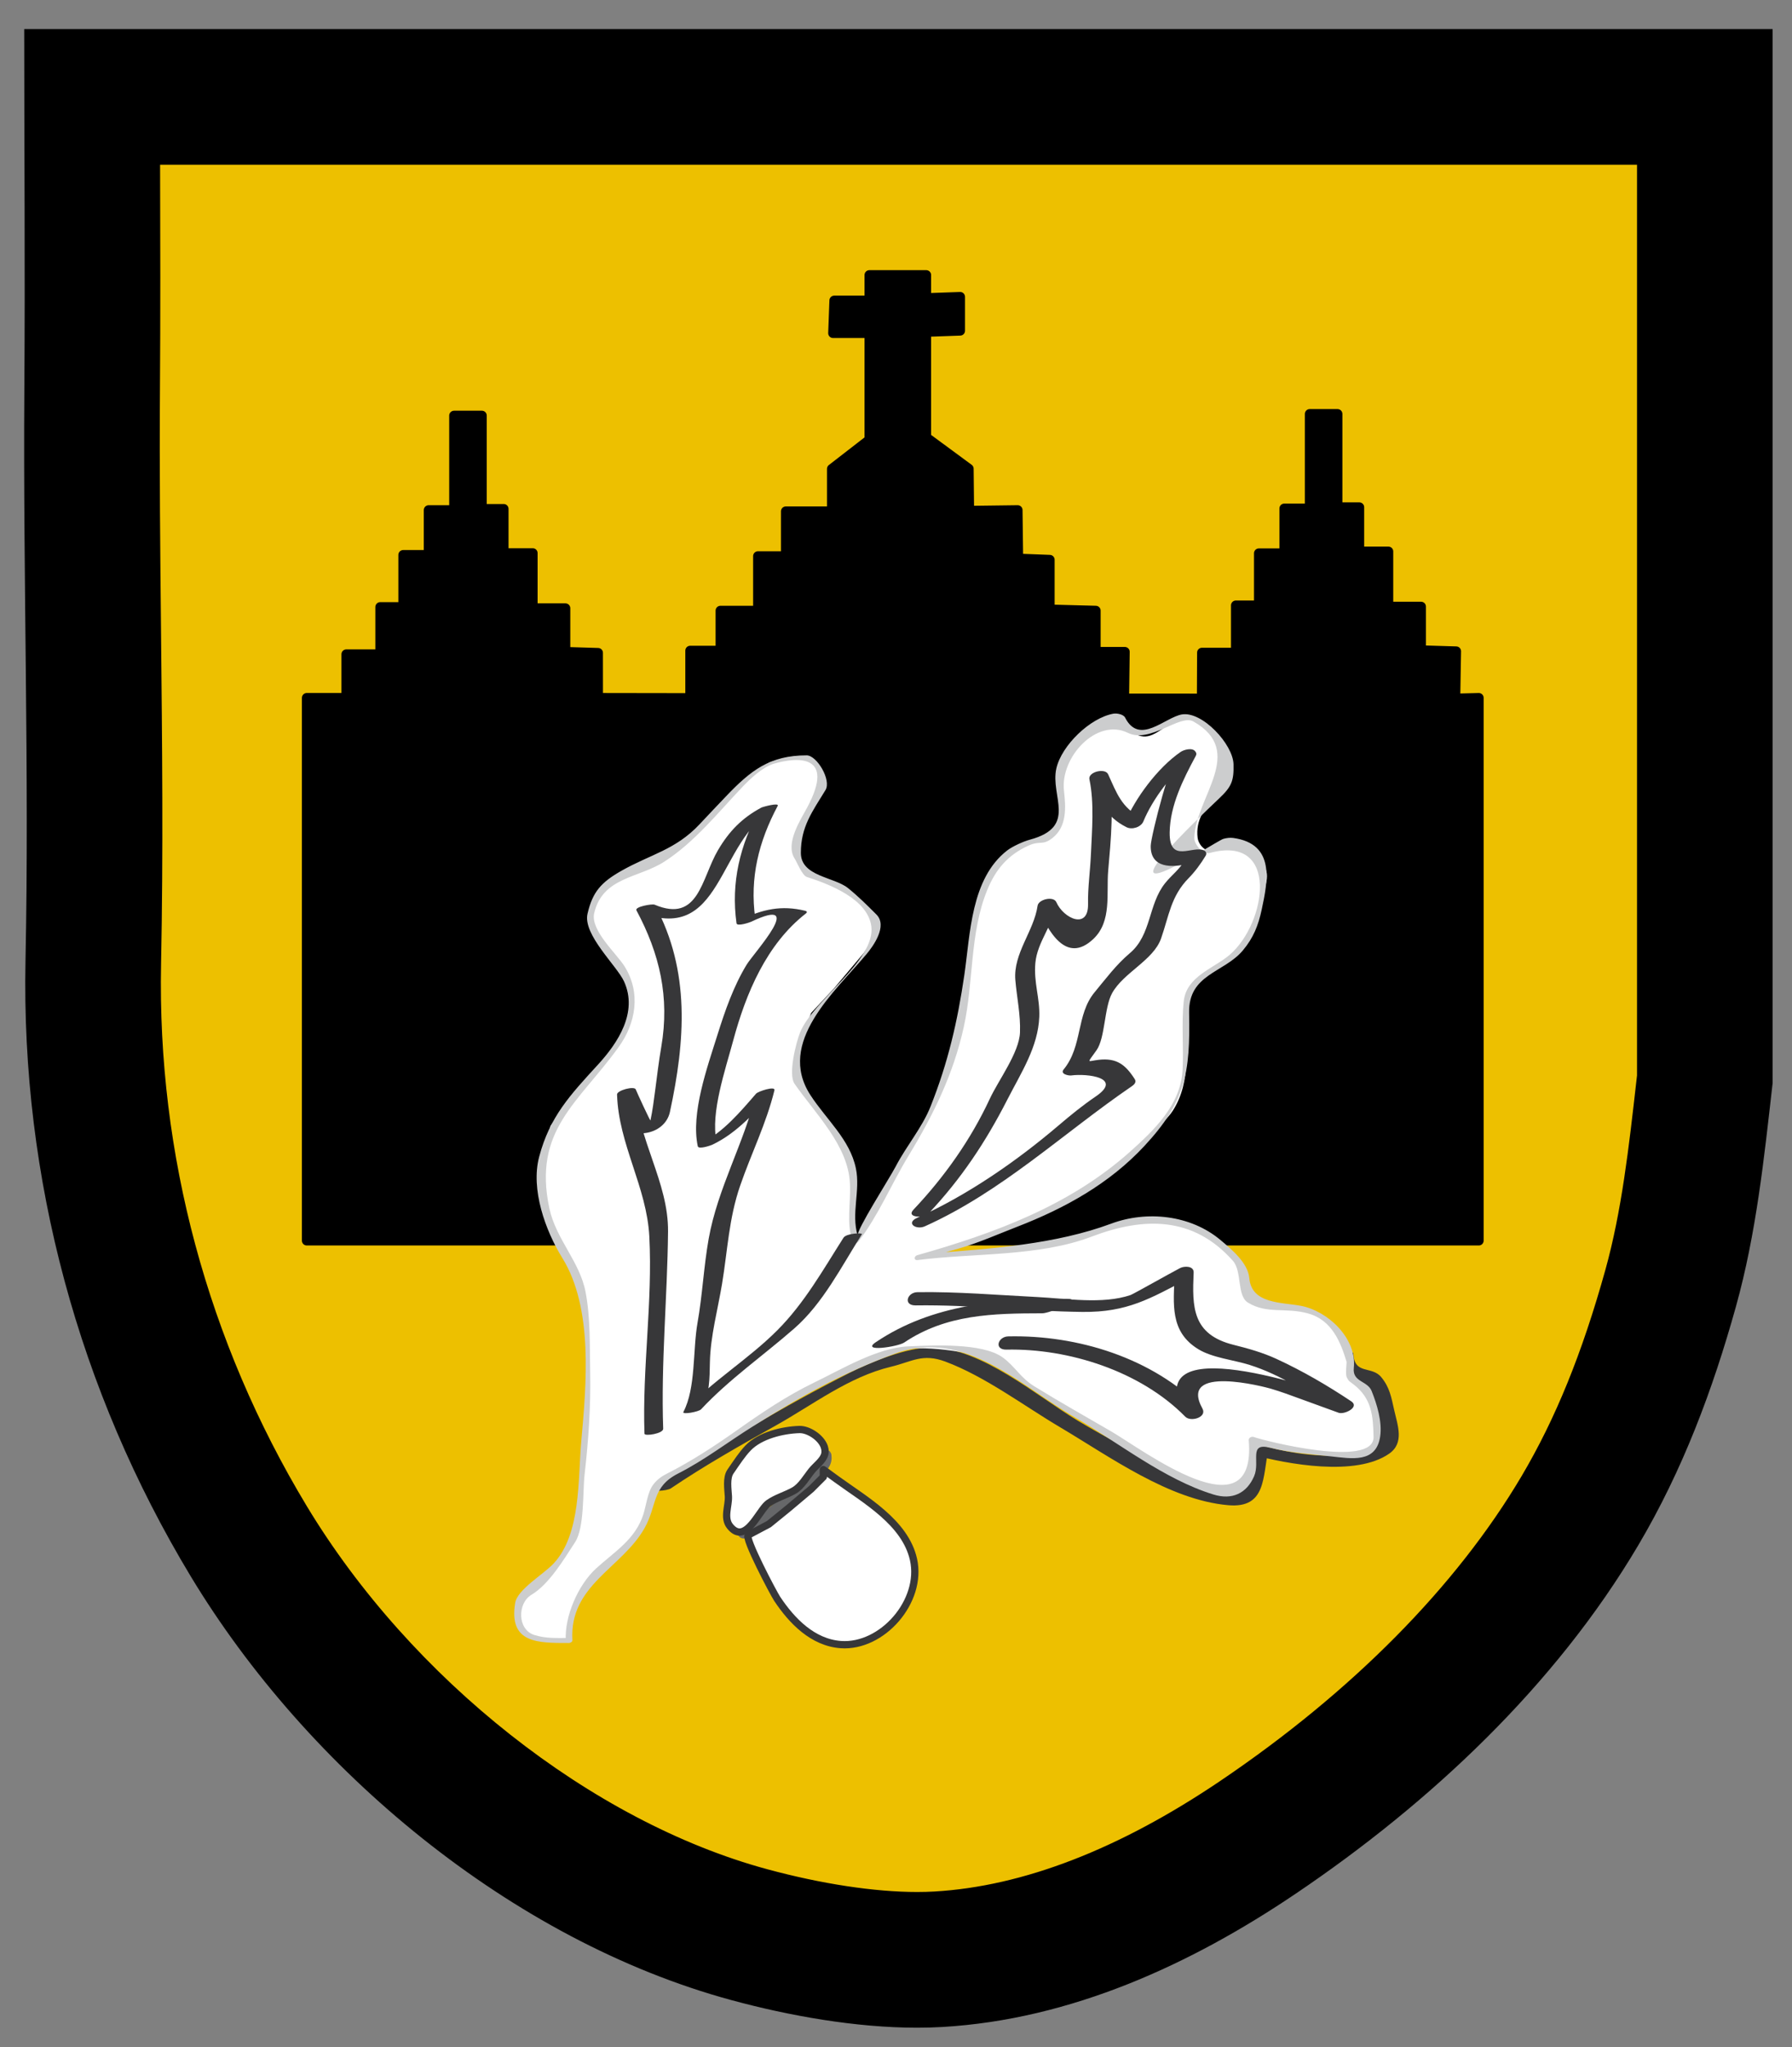 <?xml version="1.0" encoding="utf-8"?>
<!-- Generator: Adobe Illustrator 14.0.0, SVG Export Plug-In . SVG Version: 6.00 Build 43363)  -->
<!DOCTYPE svg PUBLIC "-//W3C//DTD SVG 1.1//EN" "http://www.w3.org/Graphics/SVG/1.1/DTD/svg11.dtd">
<svg version="1.1" id="Слой_1" xmlns="http://www.w3.org/2000/svg" xmlns:xlink="http://www.w3.org/1999/xlink" x="0px" y="0px"
	 width="185px" height="211.205px" viewBox="0 0 185 211.205" enable-background="new 0 0 185 211.205" xml:space="preserve">
<rect x="0" y="0" width="185" height="211.205" fill="#808080" stroke="none"/>
<g>
	<g>
		<path fill="#EDC000" d="M94.674,202.205c-4.991,0-11.142-0.922-17.319-2.598c-20.039-5.435-39.841-20.991-51.677-40.598
			C14.755,140.915,9.206,120.269,9.63,99.303c0.229-11.302,0.111-22.76-0.003-33.84C9.542,57.167,9.453,48.587,9.513,40.19
			C9.57,32.083,9.547,23.856,9.524,15.9c-0.005-1.967-0.011-3.934-0.016-5.9H176v101.355l-0.099,0.873
			c-0.82,7.249-1.594,14.096-3.425,20.671c-2.558,9.188-5.535,16.485-9.367,22.961c-7.259,12.266-18.751,23.918-33.235,33.699
			c-11.472,7.746-22.577,11.979-33.008,12.584c-0.701,0.041-1.438,0.061-2.189,0.061C94.676,202.205,94.674,202.205,94.674,202.205z
			"/>
		<path d="M169,17v93.959l-0.055,0.481c-0.788,6.964-1.531,13.542-3.213,19.581c-2.389,8.581-5.137,15.34-8.648,21.274
			c-6.734,11.379-17.498,22.259-31.128,31.462c-10.414,7.032-20.338,10.867-29.495,11.397c-0.567,0.033-1.169,0.049-1.787,0.049
			c-4.39,0-9.89-0.836-15.487-2.354c-18.09-4.906-36.741-19.61-47.517-37.46c-10.238-16.959-15.439-36.305-15.042-55.946
			c0.231-11.409,0.112-22.921-0.002-34.055c-0.085-8.267-0.173-16.814-0.114-25.15c0.056-7.762,0.037-15.617,0.015-23.241H169
			 M183,3H2.5c0,12.378,0.101,24.762,0.013,37.141c-0.14,19.66,0.517,39.373,0.119,59.021c-0.454,22.393,5.486,44.303,17.053,63.465
			c12.047,19.956,33.113,37.573,55.837,43.736c5.933,1.609,12.808,2.842,19.151,2.842c0.877,0,1.744-0.023,2.597-0.073
			c13.268-0.769,25.639-6.424,36.52-13.771c13.868-9.364,26.767-21.444,35.342-35.935c4.575-7.731,7.684-16.018,10.087-24.649
			c2.094-7.522,2.901-15.292,3.78-23.027C183,96.016,183,100.119,183,3L183,3z"/>
	</g>
	<path stroke="#000000" stroke-linejoin="round" d="M116.375,72.061c-16.471-0.006-34.812-0.03-45.499-0.046"/>
	<path stroke="#000000" stroke-linejoin="round" d="M71.25,67.125h3.125V63h3.875v-5.625h2.875V52.75h4.75v-4.375l3.875-3v-11H86
		L86.125,31h3.625v-2.625h5.875v2.375l3.5-0.125v3.5l-3.5,0.125v10.875l4.39,3.234l0.048,4.328l5-0.063l0.063,5l3.25,0.125v5.125
		l4.75,0.125v4.25h3l-0.063,4.811c2.623,0.001,5.511,0.001,8,0.001l0.021-4.729h3.5v-4.875h2.375v-5.375h2.625v-4.625h2.625v-9.75
		h2.875v9.625h2.25v4.563h3v5.688h3.375v4.5l3.625,0.11l-0.083,4.869L152.667,72v56h-121V72h4.083v-4.5h3.5v-4.875h2.375V57.25
		h2.625v-4.625h2.625v-9.75h2.875V52.5H52v4.563h3v5.688h3.375v4.5l3.37,0.102L61.75,72l9.5,0.015V67.125z"/>
	<path stroke="#000000" d="M34.625,72"/>
	<path fill="none" stroke="#666769" stroke-width="1.35" stroke-linecap="round" stroke-linejoin="round" d="M85.166,150.202
		c0.022,0.155,0.018,0.313-0.019,0.469c-0.15,0.641-0.938,1.202-1.336,1.696c-0.537,0.665-1.077,1.631-1.839,2.066
		c-0.854,0.487-1.499,1.161-2.305,1.733c-0.778,0.553-1.593,1.896-2.875,1.896"/>
	<path fill="#FFFFFF" stroke="#373739" stroke-width="0.75" stroke-linejoin="round" d="M77.25,158.375c0,0,2.125-1.125,2.125-1.125
		l2-1.625l2.375-2l1.25-1.25v-0.75c0,0,1.361,0.99,1.375,1c2.924,2.127,7.082,4.446,7.932,8.277
		c0.956,4.305-3.231,9.085-7.504,8.776c-2.892-0.209-5.06-2.446-6.574-4.728C79.854,164.386,76.802,158.612,77.25,158.375z"/>
	<path fill="#FFFFFF" stroke="#373739" stroke-width="0.75" stroke-linejoin="round" d="M76.315,158.063
		c-0.31-0.011-0.63-0.188-0.962-0.604c-0.688-0.864-0.104-2.093-0.156-3.074c-0.039-0.725-0.237-1.903,0.213-2.557
		c0.646-0.936,1.185-1.771,1.816-2.431c1.251-1.307,3.564-1.852,5.299-1.909c0.917-0.03,2.228,0.803,2.57,1.779l0.071,0.288
		c0.022,0.155,0.018,0.313-0.019,0.469c-0.15,0.641-0.938,1.202-1.336,1.696c-0.537,0.665-1.077,1.631-1.839,2.066
		c-0.854,0.487-1.841,0.742-2.646,1.315c-0.778,0.553-1.792,2.969-2.981,2.963L76.315,158.063z"/>
	<g>
		<g>
			<path fill="#373739" d="M69.25,153.565c3.498-2.363,7.165-4.432,10.846-6.492c3.858-2.159,7.54-5.022,11.885-6.061
				c2.174-0.52,3.243-1.414,5.607-0.533c4.094,1.525,8.079,4.54,11.839,6.767c5.164,3.059,11.284,7.519,17.37,8.051
				c3.95,0.345,3.533-2.921,4.159-5.787c-0.581,0.186-1.162,0.371-1.743,0.557c3.7,1,10.766,2.312,14.203-0.089
				c1.58-1.104,0.877-2.897,0.514-4.501c-0.309-1.366-0.462-2.328-1.334-3.391c-0.989-1.205-2.774-0.206-2.88-2.428
				c-0.02-0.422-1.96-0.08-1.932,0.518c0.136,2.866,2.985,1.62,3.917,4.417c0.801,2.406,1.711,5.139-2.379,5.51
				c-2.868,0.26-5.769-0.089-8.536-0.836c-0.387-0.104-1.631,0.043-1.743,0.557c-0.173,0.793-0.312,1.424-0.369,2.232
				c-0.301,4.258-5.687,0.988-7.795-0.179c-3.206-1.774-6.501-3.425-9.639-5.316c-4.2-2.531-9.894-7.473-15.061-7.532
				c-2.521-0.029-6.267,1.5-8.414,2.584c-6.817,3.44-13.679,7.544-20.014,11.823C66.918,153.997,68.867,153.823,69.25,153.565
				L69.25,153.565z"/>
		</g>
	</g>
	<g>
		<path fill="#FFFFFF" d="M58.75,169.25c-0.5-2,1.75-5.75,3-7.25c2.75-2.75,3.75-2,5-5.75s0.25-3,4.25-5c2.5-1.25,4.25-3,6.5-4.25
			c2-1,2.833-2.5,4.833-3.25c1.962-0.872,1.879-1.035,5.75-2.583c1.374-0.458,2.927-1.396,4.25-1.75
			c3.012-0.806,7.442,0.139,10.917,0.833l1.75,2c4.5,3,9.5,5.5,14.25,8.5c5.5,3.75,11.063,6,10-2.25c1.938,0.875,6,1.25,8.25,1.5
			c1.75,0,2.5,1,4.25-0.5c0.982-0.842-0.077-5.83-0.75-6.25c-3-1.75-0.75-0.75-2-4s-3-4-6-4.5c-1,0-2.5,0.25-3,0
			c-2.5-1.25-0.5-1.5-1.75-3.75c-1.5-3-5.25-4.75-8.5-5.25c-3.75-0.5-5.25,1.25-8.5,2c-2.25,0.5-5,0.5-7.25,1
			c-3,0.75-6.25,0.5-9.25,1l4.417-1.25c1.583-1.167,4-1.333,5.75-2.167c1.833-0.917,3.75-1.417,5.583-2.417
			c1.583-0.864,2.955-2.06,4.318-3.227c1.328-1.137,2.818-2.163,3.932-3.523c0.75-0.917,1.75-1.667,2.333-2.583
			c1.943-3.052,1.333-6.682,1.333-10.083c0-2.667,1.667-4,3.75-5.167c2.167-1.25,3.333-2.75,3.75-5.5
			c0.167-1.333,1.25-2.917,0.75-4.167c-0.57-1.424-3.539-4.249-5-2.333c-0.781,1.024-1.917,0.031-2.029-0.901
			c-0.214-1.776,0.692-3.192,2.027-4.253c1.182-0.939,1.598-1.788,1.334-3.303c-0.25-1.75-1.375-2.5-2.625-3.75
			c-1.5-1.5-1.625-1.75-3.5-0.5c-1.75,1.125-2.5,2-4.25,0.75c-0.875-0.625-0.25-1.375-1.625-1.5
			c-1.473-0.134-2.212,1.389-2.937,2.39c-0.639,0.884-1.9,1.042-2.439,1.985c-0.5,1.125-0.125,3.25,0,4.5
			c0.125,2.25-0.625,4.125-3.25,4.125L105,87.5c-1.625,0.375-3.25,3.75-3.75,5.125c-0.75,2.125-0.875,3.875-1.125,6.375
			c-0.25,2.125-0.75,3.875-0.875,6.25s-3.083,9.5-3.083,9.5l-3.083,5.083l-3.167,6.083L88.333,128l-0.5-1.667
			c0.054-2.504,0.844-6.068-0.672-8.246c-0.51-0.732-1.327-1.226-1.844-1.97c-1.022-1.472-1.914-3.009-2.984-4.451v-2.833
			l0.583-2.25l0.833-2.083l2.333-2.5l3.083-3.667l1.25-1.833l-0.25-2c0,0-1.832-1.832-1.833-1.833
			c-1.275-1.275-3.094-1.895-4.833-2.417l-1.167-1.833v-2.583c0,0,1.323-2.481,1.333-2.5c0.607-1.139,1.634-1.573,1.237-3.092
			c-0.229-0.875-0.997-1.406-1.653-2.054h-2.167l-1.667,0.479l-2.5,1.833c0,0-3.367,3.53-3.418,3.583
			c-2.345,2.458-4.289,5.011-7.881,5.597c-1.975,0.322-2.955,1.352-4.201,2.737l-0.5,2.167c0,0,0.497,1.491,0.5,1.5
			c0.166,0.496,0.88,1.071,1.198,1.483c0.563,0.729,1.103,1.479,1.55,2.286c1.249,2.249,1.199,4.178,0.498,6.564l-2.163,3
			l-3.821,4.167l-1.845,2.583c0,0-0.833,3.163-0.833,3.167c-0.517,1.965,0.25,4.741,0.641,6.667c0.355,1.757,1.502,3.26,2.443,4.749
			c0.859,1.375,1.422,3.866,1.395,5.466c-0.058,3.541,0.327,7.26,0.021,10.784c-0.348,4.018-0.753,8.02-1.417,12l-1.417,2.167
			c0,0-2.046,2.209-2.083,2.25c-0.661,0.713-1.015,1.192-2,1.583c-0.136,0.054,0,2.069,0,2.333l0.333,1.25L56,169.25H58.75z"/>
		<g>
			<path fill="#CCCDCE" d="M59.093,169.228c-0.339-5.69,5.13-7.442,7.455-11.578c1.311-2.33,0.721-4.229,3.446-5.614
				c2.759-1.402,5.11-3.23,7.732-4.871c4.849-3.033,9.246-5.508,14.671-7.505c7.167-2.637,13.05,3.386,18.573,6.583
				c4.572,2.646,9.196,6.373,14.288,7.947c1.931,0.598,3.44-0.1,4.211-1.883c0.663-1.533-0.635-3.523,1.676-2.934
				c2.024,0.516,4.167,0.658,6.239,0.883c2.165,0.236,4.692,0.722,5.1-2.051c0.222-1.512-0.331-3.319-0.881-4.69
				c-0.433-1.077-1.999-0.909-1.842-2.378c0.327-3.078-2.684-5.869-5.436-6.405c-1.985-0.387-5.111-0.171-5.348-2.849
				c-0.141-1.599-1.839-2.985-2.961-3.931c-3.109-2.619-7.629-3.07-11.303-1.704c-5.729,2.13-12.335,2.58-18.418,3.049
				c-2.327,0.179-0.865,0.523,0.258,0.206c0.811-0.23,1.623-0.459,2.434-0.689c1.992-0.563,4.114-1.506,6.083-2.269
				c4.869-1.887,9.457-4.423,13.068-8.305c4.248-4.566,4.743-7.488,4.623-13.761c-0.076-3.977,3.59-4.1,5.535-6.406
				c1.104-1.311,1.61-2.594,1.965-4.261c0.617-2.895,1.424-6.754-2.948-7.357c-0.329-0.045-0.683,0.002-1.002,0.088
				c-0.876,0.235-15.606,10.196-0.417-4.198c1.25-1.184,1.494-1.791,1.45-3.49c-0.053-2.072-3.222-5.478-5.314-5.146
				c-1.75,0.278-4.397,3.245-5.882,0.322c-0.164-0.322-0.833-0.465-1.211-0.396c-2.4,0.432-5.34,3.267-5.882,5.643
				c-0.658,2.884,2.227,6.025-2.744,7.357c-0.671,0.18-1.805,0.699-2.344,1.118c-3.747,2.913-3.797,8.622-4.409,12.812
				c-0.702,4.807-1.687,9.081-3.496,13.605c-0.875,2.188-2.49,4.062-3.579,6.153c-0.654,1.256-4.101,6.623-3.94,7.158
				c-0.689-2.297,0.294-4.624-0.183-6.931c-0.618-2.992-3.05-5.033-4.695-7.564c-3.542-5.451,2.535-10.673,5.788-14.541
				c0.681-0.81,2.209-2.907,1.023-4.093c-0.96-0.96-1.874-1.875-2.931-2.725c-1.453-1.167-4.867-1.193-4.867-3.633
				c0-2.695,1.164-4.226,2.542-6.48c0.63-1.031-0.886-3.581-1.942-3.581c-3.796,0-5.764,1.539-8.335,4.235
				c-0.908,0.952-1.815,1.904-2.714,2.865c-2.488,2.657-5.065,3.101-8.077,4.81c-2.086,1.184-2.977,2.167-3.499,4.43
				c-0.499,2.163,3.034,5.365,3.773,6.993c1.447,3.185-0.638,6.334-2.692,8.574c-2.889,3.15-4.986,5.382-6.076,9.522
				c-0.884,3.359,0.645,7.604,2.39,10.423c3.217,5.196,2.485,13.033,1.957,18.964c-0.347,3.897-0.018,9.503-2.834,12.545
				c-1.052,1.136-3.758,2.688-3.986,4.083c-0.685,4.185,2.34,4.136,5.54,4.136c0.395,0,0.512-0.518,0.054-0.518
				c-1.262,0-2.416,0.076-3.625-0.311c-1.755-0.562-1.749-3.271-0.293-4.141c1.845-1.104,3.361-3.674,4.51-5.432
				c0.976-1.493,0.778-5.202,0.98-6.974c0.401-3.519,0.646-7.001,0.577-10.543c-0.054-2.772,0.041-5.554-0.474-8.284
				c-0.592-3.139-3.056-5.448-3.739-8.642c-1.724-8.064,2.995-10.872,7.154-16.642c1.769-2.453,2.326-5.57,0.607-8.324
				c-0.824-1.319-3.541-3.722-3.135-5.479c0.862-3.735,4.589-3.615,7.229-5.314c3.145-2.023,5.541-5.058,8.107-7.748
				c0.82-0.859,2.09-2.044,3.239-2.375c2.375-0.683,6.367-1.008,3.428,4.503c-0.671,1.257-2.309,3.72-1.317,5.279
				c0.276,0.434,0.782,1.758,1.282,1.918c2.278,0.728,6.291,2.256,6.646,5.104c0.438,3.506-6.028,7.613-7.362,10.948
				c-0.406,1.013-1.251,4.298-0.567,5.28c2.171,3.119,5.542,6.362,5.718,10.292c0.098,2.197-0.379,3.872,0.253,5.98
				c0.078,0.26,0.493,0.188,0.623,0.017c2.108-2.774,3.378-5.903,5.179-8.872c2.576-4.247,4.629-8.404,5.709-13.323
				c1.016-4.627,0.594-9.625,2.407-14.075c0.887-2.177,2.157-3.636,4.258-4.591c1.221-0.555,1.426,0.032,2.468-0.778
				c1.52-1.182,1.397-3.168,1.201-4.883c-0.4-3.488,3.395-7.547,6.592-5.976c2.307,1.134,5.374-1.966,6.768-1.172
				c5.476,3.116,0.225,7.786,0.095,12.015c-0.02,0.637,0.862,1.746,1.589,1.551c7.267-1.947,5.867,7.254,2.057,10.514
				c-1.631,1.395-4.456,2.203-4.735,4.776c-0.256,2.367,0.004,4.752-0.125,7.132c-0.194,3.564-2.948,6.196-5.443,8.421
				c-6.243,5.565-14.021,8.414-21.953,10.659c-0.333,0.094-0.365,0.554,0.039,0.502c5.772-0.744,12.485-0.332,17.977-2.421
				c5.393-2.052,10.498-2.106,14.579,2.498c0.961,1.084,0.392,3.603,1.551,4.31c2.003,1.222,3.904,0.46,6.26,1.133
				c2.378,0.68,3.292,2.882,3.919,4.965c0.034,0.114-0.149,1.298,0.029,1.623c0.256,0.463,0.187,0.324,0.713,0.733
				c1.85,1.435,2.002,3.198,2.047,5.401c0.069,3.288-11.312,0.394-12.355,0.014c-0.228-0.083-0.553,0.06-0.531,0.327
				c0.829,9.94-10.904,1.003-14.208-0.912c-2.651-1.537-5.317-3.039-7.927-4.647c-1.447-0.892-2.006-2.071-3.268-2.983
				c-2.108-1.523-7.205-1.246-9.777-1.135c-3.169,0.137-6.882,2.376-9.683,3.73c-2.906,1.406-5.43,3.128-8.076,4.994
				c-2.306,1.625-4.613,3.127-7.131,4.407c-0.58,0.294-1.016,0.616-1.407,1.127c-0.574,0.749-0.738,2.168-1.009,3.033
				c-0.826,2.631-2.999,3.885-4.902,5.63c-1.855,1.701-3.264,4.957-3.116,7.437C58.429,169.64,59.112,169.543,59.093,169.228z"/>
		</g>
	</g>
	<g>
		<g>
			<g>
				<path fill="#373739" d="M68.466,147.408c-0.237-6.787,0.432-13.549,0.5-20.333c0.052-5.151-3.18-9.521-3.333-14.667
					c-0.644,0.172-1.288,0.345-1.932,0.518c0.628,1.795,0.621,4.263,2.888,3.979c1.232-0.154,2.305-0.944,2.572-2.184
					c1.582-7.332,2.114-14.517-1.528-21.313c-0.626,0.193-1.252,0.386-1.878,0.579c8.976,3.796,8.164-7.348,14.313-10.648
					c-0.561,0.058-1.123,0.116-1.684,0.173c-1.975,3.707-2.937,7.503-2.349,11.747c0.05,0.36,1.366-0.088,1.515-0.16
					c5.806-2.763,0.289,3.181-0.478,4.444c-1.351,2.224-2.226,4.747-3.001,7.216c-1.063,3.384-2.76,8.093-2.036,11.5
					c0.078,0.366,1.349-0.081,1.515-0.16c2.576-1.226,4.557-3.486,6.401-5.611c-0.633,0.119-1.267,0.238-1.9,0.357
					c-1.258,5.135-3.958,9.741-4.89,14.966c-0.511,2.866-0.641,5.802-1.153,8.68c-0.495,2.783-0.162,6.726-1.458,9.187
					c-0.16,0.304,1.582-0.013,1.82-0.268c2.921-3.121,6.417-5.54,9.624-8.344c2.99-2.614,4.885-6.426,6.988-9.726
					c0.108-0.169-1.606-0.104-1.9,0.357c-2.115,3.319-4.026,6.737-6.828,9.546c-3.007,3.016-6.694,5.213-9.624,8.344
					c0.607-0.089,1.214-0.178,1.82-0.268c0.822-1.561,0.802-3.021,0.837-4.762c0.055-2.691,0.813-5.434,1.253-8.083
					c0.577-3.474,0.699-6.747,1.87-10.139c1.148-3.329,2.698-6.409,3.541-9.85c0.116-0.472-1.683,0.106-1.9,0.357
					c-1.566,1.804-3.41,4.013-5.599,5.055c0.505-0.053,1.01-0.106,1.515-0.16c-0.62-2.92,0.912-7.355,1.73-10.393
					c1.309-4.863,3.44-9.94,7.508-13.104c0.157-0.123,0.095-0.229-0.072-0.269c-2.479-0.605-4.409-0.156-6.681,0.925
					c0.505-0.053,1.01-0.106,1.515-0.16c-0.58-4.19,0.368-7.926,2.318-11.586c0.203-0.381-1.533,0.092-1.684,0.173
					c-2.003,1.076-3.323,2.43-4.478,4.39c-1.72,2.919-1.979,7.559-6.543,5.628c-0.264-0.111-2.075,0.212-1.878,0.579
					c2.411,4.5,3.444,8.98,2.568,14.079c-0.258,1.501-0.439,3.014-0.636,4.524c-0.134,1.027-0.266,2.057-0.484,3.071
					c-0.022,0.102-1.44-2.976-1.516-3.191c-0.135-0.387-1.944,0.09-1.932,0.518c0.153,5.151,3.067,9.519,3.333,14.667
					c0.349,6.755-0.737,13.558-0.5,20.333C66.544,148.208,68.483,147.913,68.466,147.408L68.466,147.408z"/>
			</g>
		</g>
		<g>
			<g>
				<path fill="#373739" d="M95.477,126.524c7.97-3.581,14.265-9.601,21.388-14.468c0.249-0.17,0.474-0.419,0.284-0.716
					c-0.951-1.483-1.857-2.207-3.715-1.997c-1.186,0.134-1.277,0.479-0.239-0.977c0.911-1.278,0.79-4.405,1.616-5.9
					c1.169-2.117,4.264-3.393,5.052-5.634c0.816-2.322,1.015-4.369,2.829-6.21c0.674-0.685,1.281-1.511,1.774-2.33
					c0.123-0.204,0.069-0.42-0.143-0.533c-1.144-0.612-3.621,1.431-3.57-1.887c0.042-2.773,1.391-5.469,2.688-7.87
					c0.083-0.154,0.098-0.289-0.012-0.434c-0.014-0.018-0.027-0.035-0.04-0.053c-0.308-0.406-1.172-0.164-1.504,0.064
					c-2.354,1.618-4.712,4.779-5.786,7.386c0.577-0.2,1.155-0.399,1.732-0.599c-2.044-1.014-2.557-2.566-3.431-4.481
					c-0.312-0.684-2.094-0.244-1.932,0.518c0.517,2.433,0.26,5.313,0.155,7.744c-0.075,1.727-0.326,3.407-0.297,5.139
					c0.044,2.666-2.528,1.487-3.274-0.206c-0.289-0.656-1.839-0.297-1.935,0.368c-0.378,2.626-2.531,4.914-2.296,7.669
					c0.154,1.808,0.549,3.575,0.479,5.405c-0.079,2.076-2.236,4.954-3.103,6.817c-1.982,4.262-4.688,8.072-7.896,11.47
					c-0.798,0.845,1.089,0.887,1.566,0.382c3.355-3.553,5.902-7.381,8.141-11.765c1.396-2.732,3.165-5.402,3.284-8.523
					c0.073-1.924-0.592-3.55-0.404-5.561c0.206-2.199,1.851-3.917,2.167-6.111c-0.645,0.123-1.29,0.245-1.935,0.368
					c1.057,2.399,2.927,5.978,5.774,3.258c1.904-1.818,1.309-4.675,1.512-7.027c0.272-3.148,0.657-6.821-0.006-9.943
					c-0.644,0.172-1.288,0.345-1.932,0.518c0.973,2.132,1.65,3.859,3.837,4.944c0.569,0.282,1.488-0.007,1.732-0.599
					c0.937-2.275,3.028-5.115,5.067-6.517c-0.501,0.021-1.002,0.043-1.503,0.064c-0.555-0.731-2.789,7.954-2.805,8.974
					c-0.036,2.327,2.227,2.278,3.917,1.825c0.465-0.098,0.34-0.219-0.375-0.363c-0.625,1.038-1.35,1.509-2.057,2.389
					c-1.753,2.184-1.399,5.322-3.628,7.209c-1.44,1.22-2.445,2.591-3.654,4.049c-1.909,2.304-1.218,5.559-3.19,7.956
					c-0.396,0.482,0.502,0.659,0.786,0.622c1.646-0.217,5.383,0.227,2.52,2.172c-1.349,0.917-2.597,1.934-3.836,2.989
					c-4.318,3.679-9.39,7.188-14.588,9.524C93.467,126.192,94.58,126.928,95.477,126.524L95.477,126.524z"/>
			</g>
		</g>
		<g>
			<g>
				<path fill="#373739" d="M94.533,134.683c5.754-0.083,11.471,0.61,17.221,0.673c4.636,0.051,6.988-1.382,10.918-3.436
					c-0.466-0.155-0.932-0.31-1.398-0.465c-0.136,3.116-0.512,5.938,2.428,7.743c1.458,0.895,3.688,1.115,5.302,1.625
					c3.247,1.028,6.186,2.976,8.999,4.847c0.437-0.393,0.874-0.786,1.311-1.178c-3.017-1.097-22.15-7.771-16.95,1.675
					c0.591-0.279,1.182-0.559,1.772-0.838c-5.154-5.25-12.908-7.604-20.042-7.45c-1.083,0.023-1.501,1.395-0.185,1.366
					c6.371-0.138,13.82,2.2,18.455,6.921c0.561,0.571,2.271,0.067,1.772-0.838c-2.539-4.612,6.49-2.218,7.021-2.064
					c1.058,0.306,2.105,0.702,3.139,1.078c1.297,0.472,2.595,0.944,3.893,1.416c0.601,0.219,2.209-0.581,1.311-1.178
					c-2.496-1.66-5.026-3.137-7.748-4.389c-1.41-0.649-2.913-1.068-4.413-1.443c-4.273-1.068-4.265-3.909-4.111-7.453
					c0.031-0.701-0.959-0.694-1.398-0.465c-1.147,0.6-4.852,2.696-5.125,2.788c-2.89,0.972-6.6,0.354-9.614,0.202
					c-4.132-0.208-8.231-0.562-12.373-0.502C93.633,133.333,93.217,134.702,94.533,134.683L94.533,134.683z"/>
			</g>
		</g>
		<g>
			<g>
				<path fill="#373739" d="M93.343,138.516c4.35-2.931,9.209-3.008,14.268-3.018c0.758-0.001,4.383-1.499,2.527-1.495
					c-6.908,0.014-13.84,0.511-19.732,4.482C88.841,139.539,92.704,138.946,93.343,138.516L93.343,138.516z"/>
			</g>
		</g>
	</g>
</g>
</svg>
